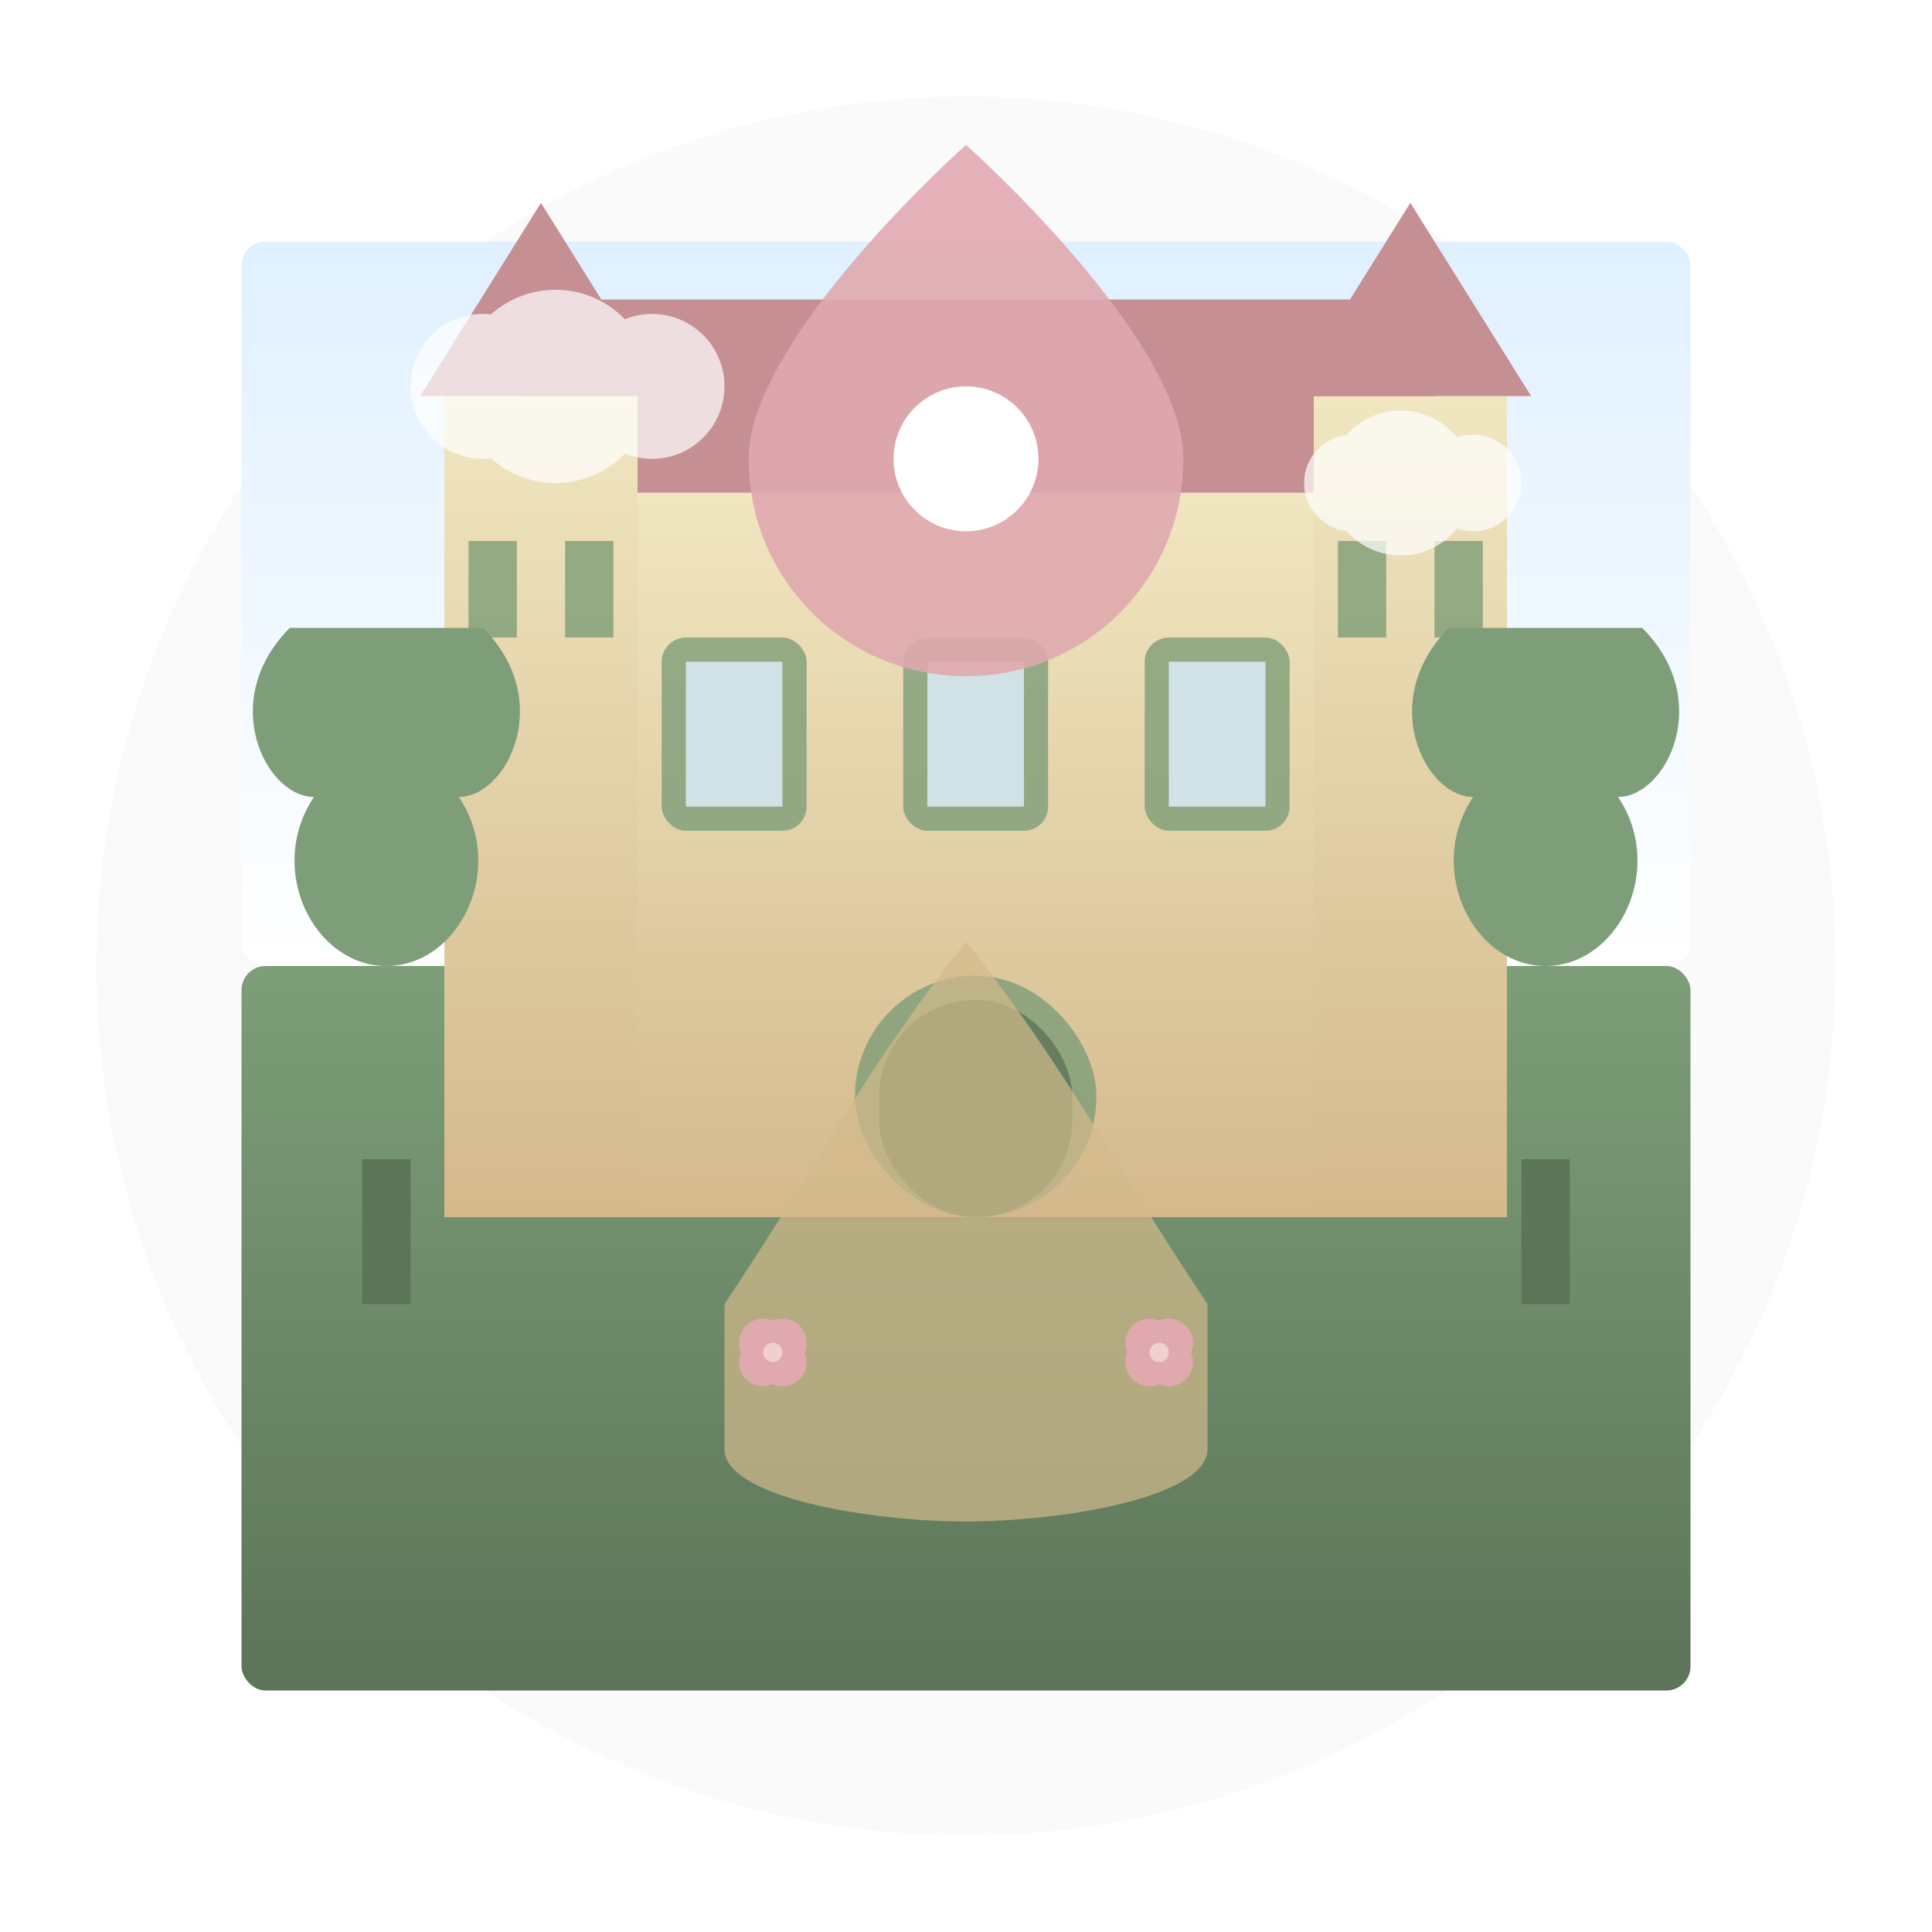 <svg xmlns="http://www.w3.org/2000/svg" viewBox="0 0 400 400">
  <defs>
    <linearGradient id="buildingGradient" x1="0%" y1="0%" x2="0%" y2="100%">
      <stop offset="0%" stop-color="#f0e6c0" />
      <stop offset="100%" stop-color="#d4b98c" />
    </linearGradient>
    <linearGradient id="skyGradient" x1="0%" y1="0%" x2="0%" y2="100%">
      <stop offset="0%" stop-color="#e0f0ff" />
      <stop offset="100%" stop-color="#ffffff" />
    </linearGradient>
    <linearGradient id="groundGradient" x1="0%" y1="0%" x2="0%" y2="100%">
      <stop offset="0%" stop-color="#7d9e78" />
      <stop offset="100%" stop-color="#5c7458" />
    </linearGradient>
    <filter id="dropShadow" x="-20%" y="-20%" width="140%" height="140%">
      <feGaussianBlur in="SourceAlpha" stdDeviation="3" />
      <feOffset dx="2" dy="2" result="offsetblur" />
      <feComponentTransfer>
        <feFuncA type="linear" slope="0.3" />
      </feComponentTransfer>
      <feMerge>
        <feMergeNode />
        <feMergeNode in="SourceGraphic" />
      </feMerge>
    </filter>
  </defs>
  
  <!-- Background circle -->
  <circle cx="200" cy="200" r="180" fill="#f8f8f8" opacity="0.7" />
  
  <!-- Sky and ground -->
  <rect x="50" y="50" width="300" height="150" fill="url(#skyGradient)" rx="5" ry="5" />
  <rect x="50" y="200" width="300" height="150" fill="url(#groundGradient)" rx="5" ry="5" />
  
  <!-- Castle/Venue -->
  <g transform="translate(200, 200)" filter="url(#dropShadow)">
    <!-- Main building -->
    <rect x="-100" y="-100" width="200" height="150" fill="url(#buildingGradient)" />
    
    <!-- Roof -->
    <polygon points="-110,-100 110,-100 80,-140 -80,-140" fill="#c58f94" />
    
    <!-- Towers -->
    <g transform="translate(-90, 0)">
      <rect x="-20" y="-120" width="40" height="170" fill="url(#buildingGradient)" />
      <polygon points="-25,-120 25,-120 0,-160" fill="#c58f94" />
      <rect x="-15" y="-90" width="10" height="20" fill="#7d9e78" opacity="0.8" />
      <rect x="5" y="-90" width="10" height="20" fill="#7d9e78" opacity="0.8" />
    </g>
    
    <g transform="translate(90, 0)">
      <rect x="-20" y="-120" width="40" height="170" fill="url(#buildingGradient)" />
      <polygon points="-25,-120 25,-120 0,-160" fill="#c58f94" />
      <rect x="-15" y="-90" width="10" height="20" fill="#7d9e78" opacity="0.8" />
      <rect x="5" y="-90" width="10" height="20" fill="#7d9e78" opacity="0.8" />
    </g>
    
    <!-- Main door -->
    <rect x="-25" y="0" width="50" height="50" fill="#7d9e78" opacity="0.8" rx="25" ry="25" />
    <rect x="-20" y="5" width="40" height="45" fill="#5c7458" opacity="0.8" rx="20" ry="20" />
    
    <!-- Windows -->
    <g>
      <rect x="-65" y="-70" width="30" height="40" fill="#7d9e78" opacity="0.8" rx="5" ry="5" />
      <rect x="-60" y="-65" width="20" height="30" fill="#e0f0ff" opacity="0.8" />
    </g>
    
    <g>
      <rect x="-15" y="-70" width="30" height="40" fill="#7d9e78" opacity="0.8" rx="5" ry="5" />
      <rect x="-10" y="-65" width="20" height="30" fill="#e0f0ff" opacity="0.8" />
    </g>
    
    <g>
      <rect x="35" y="-70" width="30" height="40" fill="#7d9e78" opacity="0.8" rx="5" ry="5" />
      <rect x="40" y="-65" width="20" height="30" fill="#e0f0ff" opacity="0.8" />
    </g>
  </g>
  
  <!-- Map pin -->
  <g transform="translate(200, 140)">
    <path d="M0,0 C-25,0 -45,-20 -45,-45 C-45,-70 0,-110 0,-110 C0,-110 45,-70 45,-45 C45,-20 25,0 0,0 Z" 
      fill="#e0a9af" opacity="0.9" />
    <circle cx="0" cy="-45" r="15" fill="white" />
  </g>
  
  <!-- Decorative elements -->
  <!-- Trees -->
  <g transform="translate(80, 240)">
    <path d="M0,0 L0,-40 C-15,-40 -25,-60 -15,-75 C-25,-75 -35,-95 -20,-110 C-5,-110 5,-110 20,-110 C35,-95 25,-75 15,-75 C25,-60 15,-40 0,-40" 
      fill="#7d9e78" />
    <rect x="-5" y="0" width="10" height="30" fill="#5c7458" />
  </g>
  
  <g transform="translate(320, 240)">
    <path d="M0,0 L0,-40 C-15,-40 -25,-60 -15,-75 C-25,-75 -35,-95 -20,-110 C-5,-110 5,-110 20,-110 C35,-95 25,-75 15,-75 C25,-60 15,-40 0,-40" 
      fill="#7d9e78" />
    <rect x="-5" y="0" width="10" height="30" fill="#5c7458" />
  </g>
  
  <!-- Path to venue -->
  <path d="M200,195 C180,220 170,240 150,270 C150,280 150,290 150,300 C150,310 180,315 200,315 C220,315 250,310 250,300 C250,290 250,280 250,270 C230,240 220,220 200,195" 
    fill="#d4b98c" opacity="0.7" />
  
  <!-- Small flowers along the path -->
  <g transform="translate(160, 280)">
    <circle cx="0" cy="0" r="5" fill="#e0a9af" />
    <circle cx="2" cy="-2" r="5" fill="#e0a9af" />
    <circle cx="-2" cy="-2" r="5" fill="#e0a9af" />
    <circle cx="2" cy="2" r="5" fill="#e0a9af" />
    <circle cx="-2" cy="2" r="5" fill="#e0a9af" />
    <circle cx="0" cy="0" r="2" fill="#f0cfd0" />
  </g>
  
  <g transform="translate(240, 280)">
    <circle cx="0" cy="0" r="5" fill="#e0a9af" />
    <circle cx="2" cy="-2" r="5" fill="#e0a9af" />
    <circle cx="-2" cy="-2" r="5" fill="#e0a9af" />
    <circle cx="2" cy="2" r="5" fill="#e0a9af" />
    <circle cx="-2" cy="2" r="5" fill="#e0a9af" />
    <circle cx="0" cy="0" r="2" fill="#f0cfd0" />
  </g>
  
  <!-- Clouds -->
  <g transform="translate(100, 80)" opacity="0.7">
    <circle cx="0" cy="0" r="15" fill="white" />
    <circle cx="15" cy="0" r="20" fill="white" />
    <circle cx="35" cy="0" r="15" fill="white" />
  </g>
  
  <g transform="translate(280, 100)" opacity="0.7">
    <circle cx="0" cy="0" r="10" fill="white" />
    <circle cx="10" cy="0" r="15" fill="white" />
    <circle cx="25" cy="0" r="10" fill="white" />
  </g>
</svg>
